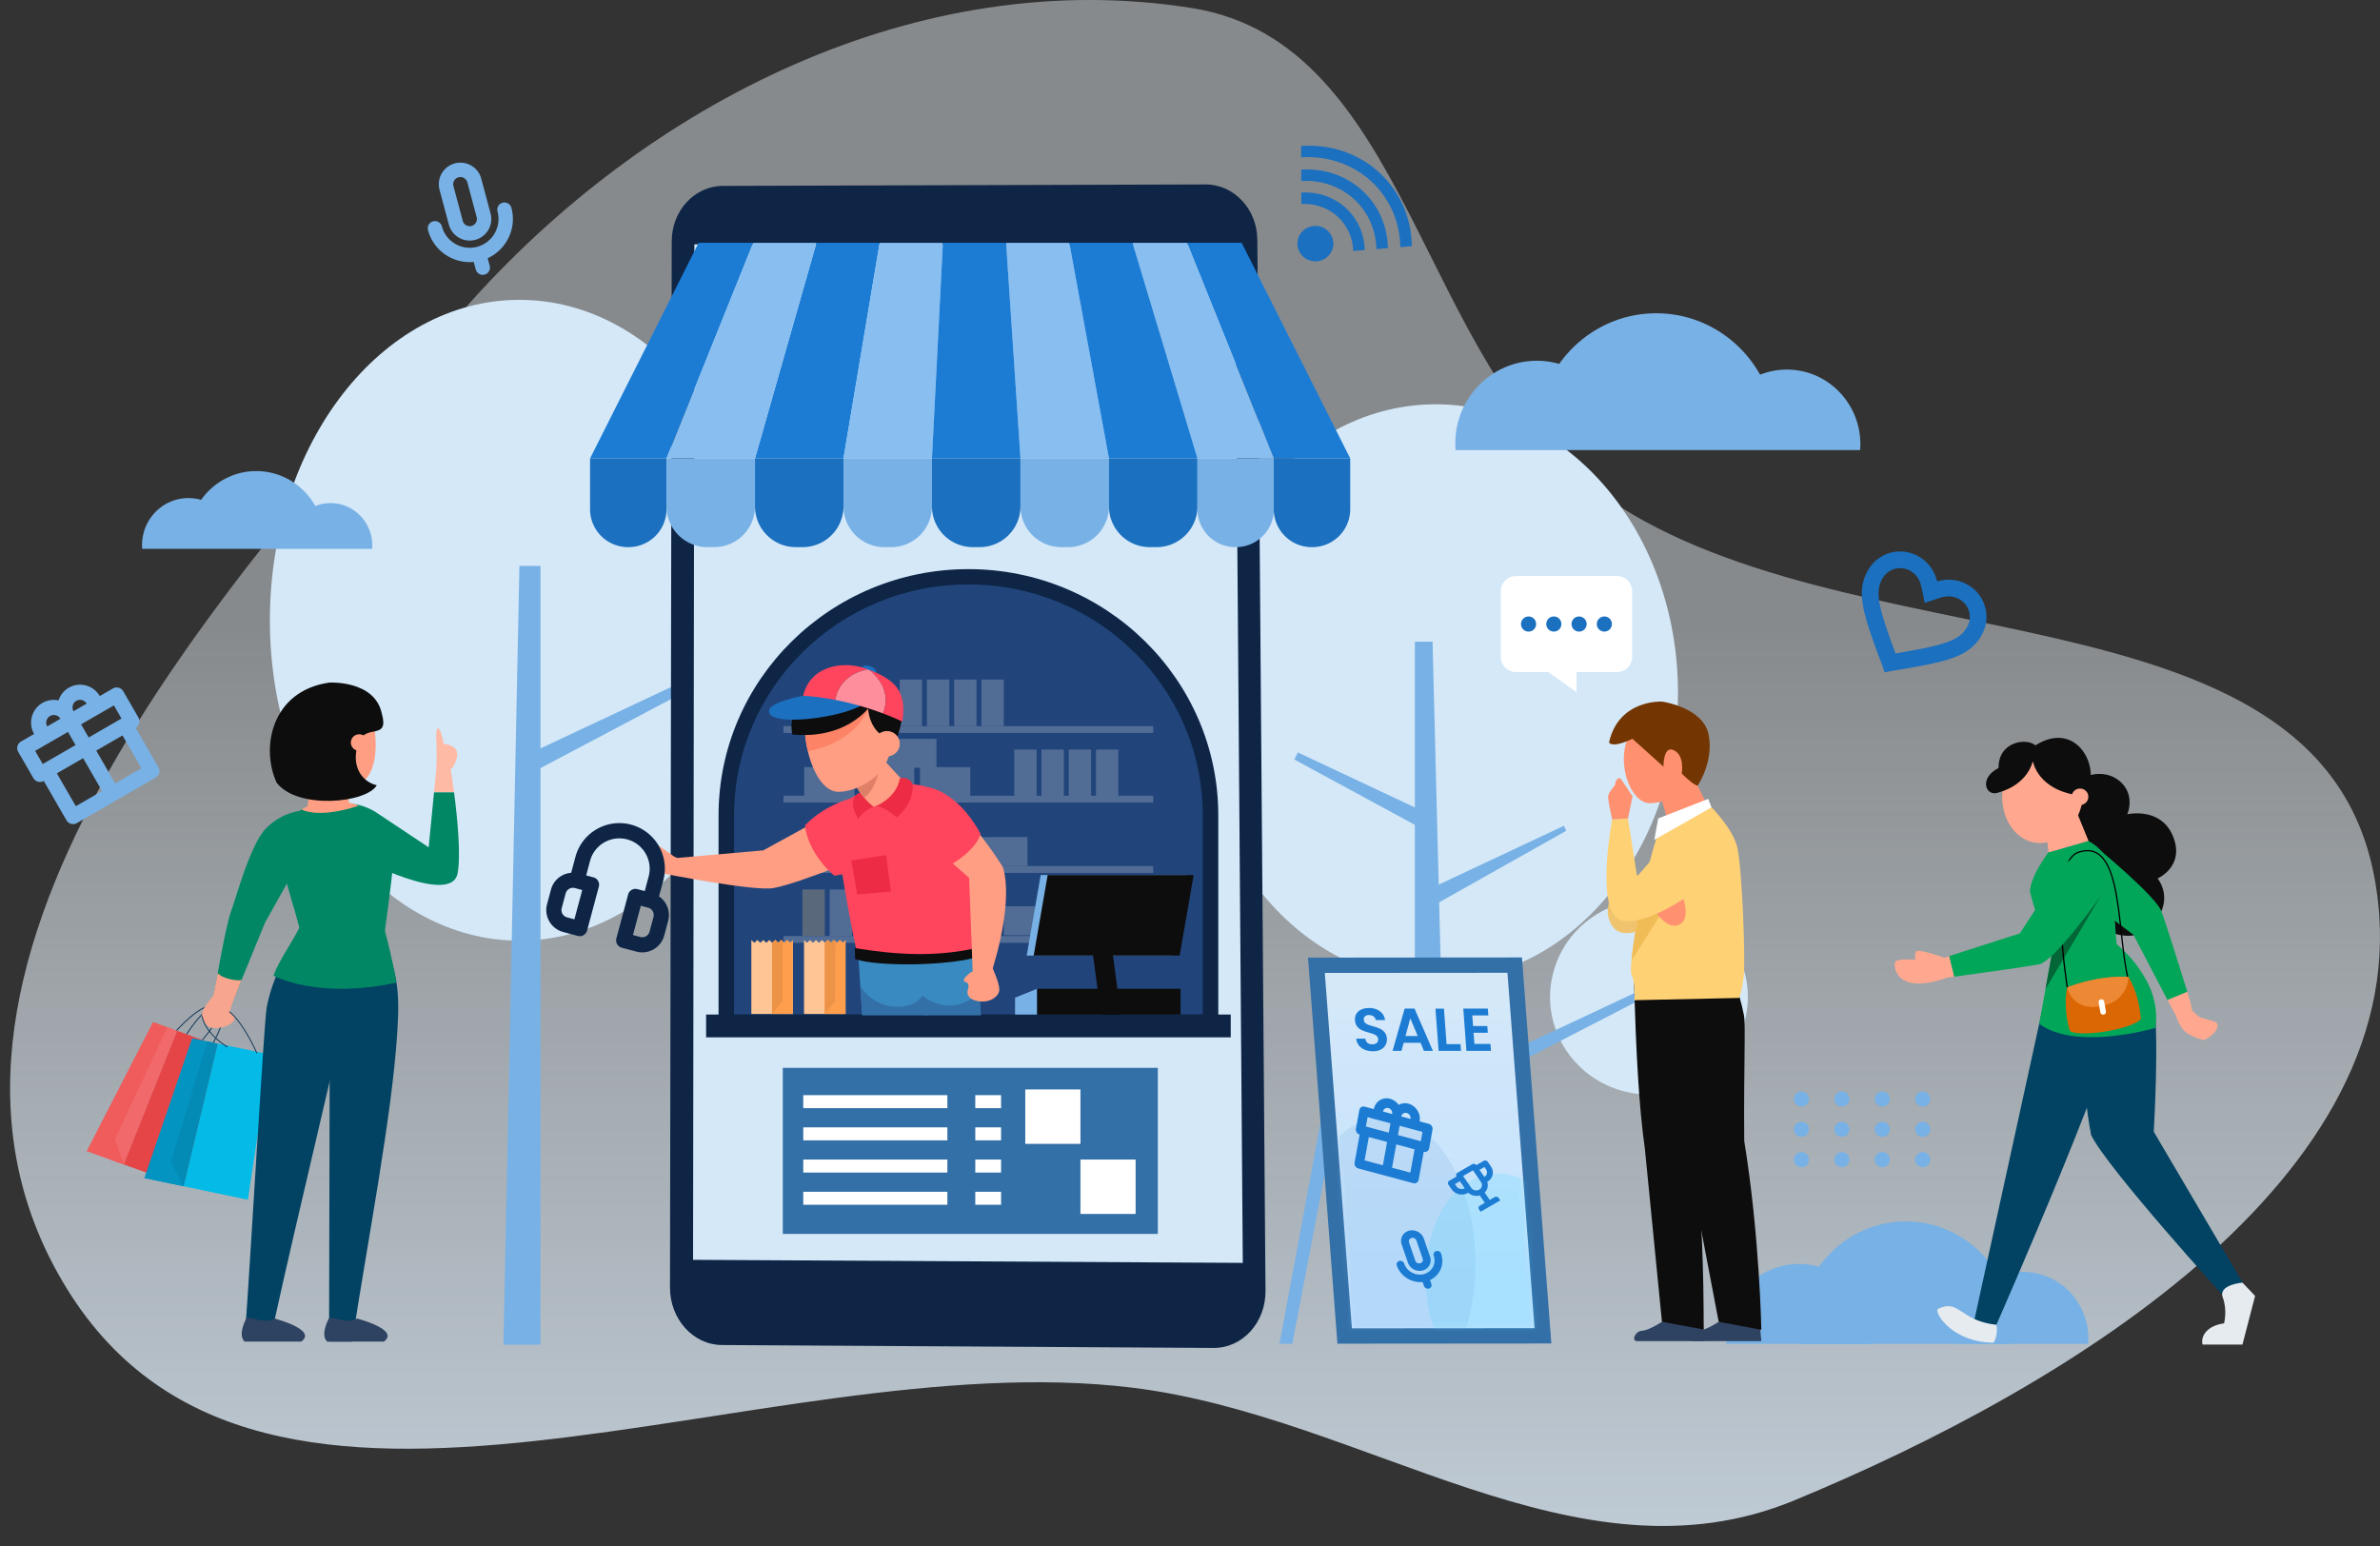 <svg width="471" height="306" fill="none" xmlns="http://www.w3.org/2000/svg"><rect width="100%" height="100%" fill="#333333" stroke="none"/><path d="M315.888 97.1c48.546 35.599 142.323 16.936 153.903 76.018 11.387 58.1-60.02 101.227-114.734 123.827-43.078 17.794-84.748-16.668-131.012-22.32-73.661-9-171.599 43.646-210.71-19.431-38.652-62.337 30.06-138.761 78.44-193.889C127.865 20.184 181.873-7.03 235.895 1.598c43.139 6.89 44.764 69.667 79.994 95.502z" fill="url(#paint0_linear)"/><path d="M53.41 122.753c0 35.021 22.11 63.411 49.383 63.411 27.274 0 49.383-28.39 49.383-63.411 0-35.02-22.109-63.41-49.383-63.41-27.273 0-49.382 28.39-49.382 63.41z" fill="#D4E8F8"/><path d="M102.793 112l-3.167 154.127h7.338V112h-4.171z" fill="#78B1E5"/><path d="M133.132 135.818c.529 1.089.181.896.733 1.973l-28.897 15.269v-4.007l28.164-13.235z" fill="#78B1E5"/><path d="M332.071 137.085c0 31.522-21.456 57.075-47.925 57.075-26.468 0-47.925-25.553-47.925-57.075 0-31.521 21.457-57.074 47.925-57.074 26.469 0 47.925 25.553 47.925 57.074z" fill="#D4E8F8"/><path d="M345.108 202.728c-3.032 10.223-13.899 16.089-24.272 13.101-10.373-2.989-16.324-13.7-13.292-23.923 3.032-10.224 13.899-16.089 24.272-13.1 10.373 2.988 16.324 13.698 13.292 23.922z" fill="#D4E8F8"/><path d="M283.5 127l3.5 138h-7V127h3.5z" fill="#78B1E5"/><path d="M325.62 197.317l-38.623 19.951-6.605 3.103v-3.606l6.605-3.104 37.916-17.816.707 1.472zM256.838 148.911c-.476.979-.193.428-.689 1.397l26.04 14.121v-3.606l-25.351-11.912zM309.497 163.429c.476.979-.021.01.476.979l-25.827 14.539v-3.606l25.351-11.912z" fill="#78B1E5"/><path fill-rule="evenodd" clip-rule="evenodd" d="M327.769 62c8.806 0 16.488 4.895 20.554 12.154a14.297 14.297 0 015.299-1.013c8.031 0 14.542 6.617 14.542 14.78 0 .39-.019.775-.049 1.158H288.054a17.032 17.032 0 01-.054-1.284c0-9.057 7.224-16.399 16.134-16.399 1.535 0 3.021.218 4.427.625C312.851 65.953 319.856 62 327.769 62z" fill="#78B1E5"/><path d="M370.409 265.953c.029-.38.048-.763.048-1.15 0-8.101-6.461-14.667-14.432-14.667-7.969 0-14.431 6.566-14.431 14.667 0 .387.02.77.048 1.15h28.767zM413.255 265.953c.026-.342.043-.688.043-1.036 0-7.301-5.823-13.219-13.006-13.219-7.184 0-13.008 5.918-13.008 13.219 0 .348.018.694.044 1.036h25.927z" fill="#78B1E5"/><path d="M398.139 265.953a22.03 22.03 0 00.169-2.734c0-11.868-9.465-21.488-21.141-21.488-11.676 0-21.142 9.62-21.142 21.488 0 .926.058 1.838.171 2.734h41.943z" fill="#78B1E5"/><path fill-rule="evenodd" clip-rule="evenodd" d="M37.388 108.624H73.651c.017-.217.027-.435.027-.658 0-4.64-3.7-8.401-8.266-8.401a8.13 8.13 0 00-3.012.575c-2.312-4.126-6.678-6.909-11.684-6.909-4.498 0-8.48 2.247-10.92 5.697a9.037 9.037 0 00-2.516-.355c-5.065 0-9.171 4.173-9.171 9.322 0 .245.012.489.03.729h9.249z" fill="#78B1E5"/><path d="M60.582 160.409s-4.144-.251-7.895 3.487c-3.174 3.164-5.91 13.673-6.996 16.568-1.086 2.896-3.376 16.499-3.376 16.499l3.714 1.325 6.407-15.678 6.377-11.384s9.097-9.003 1.77-10.817z" fill="#018764"/><path d="M42.026 206.754a.09.09 0 01-.078-.135c.026-.043 2.59-4.344 1.952-6.314a1.262 1.262 0 00-.71-.802c-2.393-1.047-6.318 5.466-6.357 5.531a.091.091 0 01-.125.032.088.088 0 01-.032-.122c.164-.275 4.048-6.716 6.589-5.604.397.174.67.48.809.91.662 2.047-1.862 6.281-1.97 6.46a.09.09 0 01-.078.044z" fill="#103558"/><path d="M39.98 205.966a.088.088 0 01-.06-.023.088.088 0 01-.007-.126c.037-.04 3.628-4.034 3.23-5.862-.073-.332-.271-.564-.605-.71-2.407-1.054-7.706 4.954-7.76 5.015a.092.092 0 01-.128.009.088.088 0 01-.01-.126c.222-.253 5.443-6.169 7.971-5.062.386.169.624.451.709.837.418 1.917-3.12 5.851-3.271 6.018a.09.09 0 01-.068.03z" fill="#103558"/><path d="M30.282 202.266L17.18 227.792l7.297 2.653 9.639-26.786-3.834-1.393z" fill="#F05B5B"/><path d="M35.013 203.985L24.44 230.431l11.98 4.356 8.315-27.267-9.723-3.535z" fill="#E54547"/><path d="M33.112 203.294l-10.385 22.141 1.75 5.01 10.566-26.448-1.931-.703z" fill="#F1696A"/><path d="M22.727 225.435l-5.584 2.343 7.298 2.653-1.714-4.996z" fill="#F05B5B"/><path d="M38.02 205.466l-9.447 27.676 7.766 1.628 5.76-28.449-4.079-.855z" fill="#0394C2"/><path d="M43.054 206.521L36.3 234.762l12.75 2.673 4.351-28.744-10.347-2.17z" fill="#03BBE6"/><path d="M41.03 206.097l-7.203 23.864 2.512 4.809 6.747-28.243-2.055-.43z" fill="#038AB5"/><path d="M33.827 229.961l-5.293 3.172 7.766 1.629-2.473-4.801z" fill="#0394C2"/><path d="M46.115 198.043l-.68 2.279s1.23.744.95 1.491c-.91 1.644-4.102 1.881-4.87 1.481-.768-.4-1.726-1.683-1.493-2.868.233-1.184 2.293-3.463 2.293-3.463s3.173-.056 3.8 1.08z" fill="#F7A58E"/><path d="M42.1 197.681l.987-5.12c.932 1.173 4.01 1.63 4.716 1.384l-1.886 4.763-3.817-1.027z" fill="#F7A58E"/><path d="M59.752 185.597c-.947.769-5.311 5.215-6.978 13.779-.5 2.574-3.308 51.618-4.205 63.536h5.399c5.589-25.419 10.55-44.902 16.8-73.241 1.073-6.424-6.435-9.936-11.016-4.074z" fill="#024263"/><path d="M64.375 187.857c-.765 1.46.89 10.312.89 16.001 0 6.879-.147 61.642-.147 61.642h4.586c3.042-19.922 7.865-44.613 8.915-61.117.596-9.356-.17-10.827-2.791-20.354-1.938-5.499-8.741-1.943-11.453 3.828z" fill="#024263"/><path d="M69.172 165.924l-9.078.276 1.54-12.937 7.263-.22.275 12.881z" fill="#FF9E82"/><path d="M90.19 148.287c-1.057-1.397-3.602-1.097-3.795-1.073v4.699c.116.801 2.226.855 3.173 0 0 0 1.528-2.259.623-3.626z" fill="#FFBAA6"/><path d="M87.874 147.7c-.295-2.047-.823-3.635-1.202-3.586-.38.05-.469 1.719-.214 3.771.19 1.426 1.454.822 1.416-.185z" fill="#FFBAA6"/><path d="M48.717 260.944c.485-.624 3.743 1.246 5.614 0 0 0 8.555 2.208 5.292 4.556H48.375c-.698-.726-.859-2.099.342-4.556zM65.058 260.944c.484-.624 3.742 1.246 5.614 0 0 0 8.555 2.208 5.292 4.556H64.716c-.698-.726-.86-2.099.342-4.556z" fill="#2E4261"/><path d="M74.144 144.302c.755 6.018-.527 11.021-4.972 11.476-4.444.456-10.636-5.205-11.124-9.826-.487-4.621 2.72-8.737 7.165-9.191 4.445-.456 8.352 2.931 8.931 7.541z" fill="#FF9E82"/><path d="M65.163 135.088s8.9-.519 10.367 6.009c1.623 5.694-3.263 1.904-4.635 5.99-1.571 4.679.893 7.715 3.674 8.313-2.023 3.539-15.675 4.884-19.821-.498-3.202-6.966-1-18.184 10.416-19.814z" fill="#0D0D0D"/><path d="M72.721 146.649a1.637 1.637 0 01-1.316 1.915c-.9.169-1.77-.411-1.941-1.299a1.635 1.635 0 011.316-1.913c.9-.171 1.77.411 1.941 1.297z" fill="#FF9E82"/><path d="M88.973 151.017l-2.536.198-.545 5.596h3.968a119.327 119.327 0 00-.887-5.794z" fill="#FFBAA6"/><path d="M85.893 156.811c-.386 3.954-.833 8.56-1.058 10.88l-10.65-7.084s-6.64-4.076-8.62 1.114c-1.808 4.739 5.139 7.91 5.139 7.91s18.84 9.966 19.882 3.063c.608-3.418-.011-10.419-.726-15.883h-3.967z" fill="#018764"/><path d="M77.723 171.48c-.039 1.689-1.736 14.124-1.736 14.124s-9.22.112-16.237-.007c-3.207-13.222-7.924-20.995-.05-25.392 11.137-4.124 19.09 1.379 18.023 11.275z" fill="#018764"/><path d="M70.959 159.471c-8.159 2.651-11.258.735-11.258.735 1.757-1.345 8.31-2.308 11.258-.735z" fill="#FF9E82"/><path d="M59.701 182.609c-1.762 3.922-4.247 6.896-5.58 10.468 0 0 8.553 4.804 24.338 1.385 0 0-1.154-6.586-2.75-11.853-1.594-5.266-13.273-6.807-16.008 0z" fill="#018764"/><path d="M50.803 208.454a.09.09 0 01-.084-.056c-.025-.058-2.584-5.891-5.337-8.059a.089.089 0 01-.014-.126.091.091 0 01.128-.014c2.788 2.196 5.364 8.07 5.39 8.129a.09.09 0 01-.048.118.092.092 0 01-.035.008zM44.951 207.253a.094.094 0 01-.045-.012c-.043-.025-4.252-2.48-4.974-6.046a.088.088 0 01.071-.104.09.09 0 01.107.069c.706 3.489 4.845 5.902 4.887 5.926.044.024.058.08.033.122a.09.09 0 01-.079.045z" fill="#103558"/><path d="M321.425 148.873c-.527 4.896 1.977 10.117 5.127 10.079 4.321-.052 9.907-3.556 10.434-8.453.527-4.897-2.529-9.23-6.827-9.679-4.297-.449-8.207 3.156-8.734 8.053z" fill="#FF9070"/><path d="M348.201 261.594s-4.537-.501-8.076 0c-2.934 1.909-4.2 1.798-4.2 1.798-1.253.323-1.813 2.021-.725 2.021h13.368l-.367-3.819z" fill="#2E4261"/><path d="M336.975 261.594s-4.538-.501-8.076 0c-2.934 1.909-4.199 1.798-4.199 1.798-1.255.323-1.814 2.021-.726 2.021h13.367l-.366-3.819z" fill="#2E4261"/><path d="M330.712 164.748l8.401-2.796-6.086-12.492-5.907 2.796 3.592 12.492z" fill="#FF9070"/><path d="M322.373 173.51s-6.519 4.706-3.337 9.701c2.37 3.721 9.959-.308 9.959-4.639 0-3.903-3.049-6.204-6.622-5.062z" fill="#F0C46E"/><path d="M342.506 192.887s1.566 2.677 2.615 8.011c.372 1.895-.063 10.467.06 24.904 3.048 18.67 3.386 37.367 3.386 37.367l-8.442-1.575-12.923-67.93 15.304-.777z" fill="#0D0D0D"/><path d="M323.395 194.617c.336 12.817.926 24.323 2.124 32.714l3.38 34.263 8.263 1.512c-.009-10.631-.313-23.911-1.797-36.228l3.748-32.161-15.718-.1z" fill="#0D0D0D"/><path d="M345.004 193.959c-.557 3.313-.859 3.537-.859 3.537l-20.75.451s.416-3.02-.538-5.061c-.141-.304-.125-1.32.019-2.816.202-2.146.664-5.275 1.285-8.701 1.333-7.364 3.4-16.097 5.218-19.377l9.336-2.209s4.163 4.162 5.08 7.846c.918 3.684 1.765 23.019 1.209 26.33z" fill="#FFD175"/><path d="M329.961 178.947l-7.085 11.123c.202-2.146.665-5.275 1.285-8.701l5.8-2.422z" fill="#F0BC56"/><path d="M332.514 176.175s2.511 5.331-.097 6.76c-2.607 1.427-5.215-3.142-5.215-3.142l5.312-3.618z" fill="#FF9070"/><path d="M322.172 161.968l1.807 11.504 5.625-6.525s5.055-5.053 9.114-.492c4.058 4.561-2.279 9.123-2.279 9.123s-9.255 7.425-15.166 6.653c-5.909-.772-2.221-20.044-2.221-20.044l3.12-.219z" fill="#FFD175"/><path d="M322.172 161.968l.911-4.382-2.324-3.477s-.866-.629-1.185 1.302c-.636.898-1.412 1.564-1.321 2.579.091 1.015.799 4.197.799 4.197l3.12-.219z" fill="#FF9070"/><path d="M338.714 159.783l-.661-1.684-9.889 3.869-.778 4.233 11.328-6.418z" fill="#fff"/><path d="M335.935 155.512s3.226-4.576 2.216-10.048c-1.009-5.472-9.236-6.616-9.236-6.616s-8.579-.497-10.497 8.108c.908 1.145 4.643-.745 4.643-.745l6.139 5.521s-.073-4.328 2.092-3.234c2.166 1.095 1.519 4.577 1.519 4.577s2.018 2.089 3.124 2.437z" fill="#733602"/><path d="M240.16 266.764l-97.304-.578c-5.68-.036-10.275-5.133-10.265-11.379l.342-207.086c.009-6.022 4.532-10.915 10.101-10.932l95.538-.286c5.614-.018 10.205 4.867 10.253 10.917l1.618 208.043c.048 6.276-4.556 11.338-10.283 11.301z" fill="#0E2546"/><path d="M241.417 265.258c-.378.05-.765.074-1.151.071l-97.276-.679c-4.881-.036-8.87-4.505-8.862-9.956l.314-206.858c.008-5.258 3.935-9.549 8.722-9.57l95.53-.382c.14-.001.281.002.42.008 2.246.103 4.345 1.111 5.914 2.837 1.603 1.764 2.496 4.102 2.515 6.586l1.596 208.254c.038 4.935-3.27 9.101-7.722 9.689z" fill="#0E2546"/><path d="M244.412 48.361l1.536 201.569-108.792-.604.261-200.964h106.995z" fill="#D4E8F8"/><path d="M161.577 48.05l-12.165 42.67h17.514l7.161-42.67h-12.51zM138.262 48.05l-21.49 42.67H131.9l17.168-42.67h-10.806zM234.912 48.05l17.168 42.67h15.128l-21.49-42.67h-10.806z" fill="#1C7CD4"/><path d="M174.087 48.05l-7.161 42.67h17.512l2.158-42.67h-12.509zM149.068 48.05l-17.167 42.67h17.512l12.165-42.67h-12.51zM199.105 48.05l2.846 42.67h17.512l-7.849-42.67h-12.509zM234.912 48.05h-10.789l12.854 42.67h15.103l-17.168-42.67z" fill="#88BEF0"/><path d="M211.614 48.05l7.849 42.67h17.514l-12.854-42.67h-12.509zM186.596 48.05l-2.158 42.67h17.513l-2.846-42.67h-12.509z" fill="#1C7CD4"/><path d="M124.391 108.28h-.109a7.51 7.51 0 01-7.51-7.51V90.72H131.9v10.05a7.51 7.51 0 01-7.509 7.51z" fill="#1B70BF"/><path d="M141.334 108.28h-1.354a8.08 8.08 0 01-8.079-8.08v-9.48h17.512v9.48a8.08 8.08 0 01-8.079 8.08z" fill="#78B1E5"/><path d="M158.846 108.28h-1.354a8.08 8.08 0 01-8.08-8.08v-9.48h17.514v9.48a8.08 8.08 0 01-8.08 8.08z" fill="#1B70BF"/><path d="M176.358 108.28h-1.352a8.08 8.08 0 01-8.08-8.08v-9.48h17.512v9.48a8.08 8.08 0 01-8.08 8.08z" fill="#78B1E5"/><path d="M193.871 108.28h-1.353a8.08 8.08 0 01-8.08-8.08v-9.48h17.513v9.48a8.08 8.08 0 01-8.08 8.08z" fill="#1B70BF"/><path d="M211.384 108.28h-1.354a8.08 8.08 0 01-8.079-8.08v-9.48h17.512v9.48a8.08 8.08 0 01-8.079 8.08z" fill="#78B1E5"/><path d="M228.895 108.28h-1.352a8.08 8.08 0 01-8.08-8.08v-9.48h17.512v9.48a8.08 8.08 0 01-8.08 8.08z" fill="#1B70BF"/><path d="M244.595 108.28h-.109a7.51 7.51 0 01-7.511-7.51V90.72h15.129v10.05a7.51 7.51 0 01-7.509 7.51z" fill="#78B1E5"/><path d="M259.698 108.28h-.109a7.51 7.51 0 01-7.51-7.51V90.72h15.129v10.05a7.51 7.51 0 01-7.51 7.51z" fill="#1B70BF"/><path d="M142.202 203.815V161.37c0-26.873 22.182-48.736 49.448-48.736 27.266 0 49.449 21.863 49.449 48.736v42.445h-98.897z" fill="#0E2546"/><path d="M238.021 200.782H145.28V161.37c0-25.24 20.76-45.703 46.37-45.703 25.61 0 46.371 20.463 46.371 45.703v39.412z" fill="#21457B"/><path d="M243.562 205.295H139.739v-4.513h103.823v4.513z" fill="#0E2546"/><path d="M173.012 151.96h-9.95v-5.736h9.95v5.736zM193.391 171.4h-9.951v-5.737h9.951v5.737zM218.55 185.097h-9.95v-5.736h9.95v5.736z" fill="#006F94"/><path d="M228.219 145.05h-73.173v-1.347h73.173v1.347zM228.237 158.833h-73.174v-1.348h73.174v1.348z" fill="#516C95"/><path d="M169.1 157.551h-9.951v-5.736h9.951v5.736zM180.929 157.551h-9.95v-5.736h9.95v5.736zM192.024 157.551h-9.951v-5.736h9.951v5.736z" fill="#516C95"/><path d="M185.326 151.96h-9.95v-5.736h9.95v5.736zM205.142 157.551h-4.424v-9.21h4.424v9.21zM210.534 157.551h-4.425v-9.21h4.425v9.21zM215.926 157.551h-4.425v-9.21h4.425v9.21zM221.318 157.551h-4.425v-9.21h4.425v9.21zM182.472 143.703h-4.424v-9.21h4.424v9.21zM187.865 143.703h-4.425v-9.21h4.425v9.21zM193.257 143.703h-4.425v-9.21h4.425v9.21zM198.649 143.703h-4.425v-9.21h4.425v9.21z" fill="#516C95"/><path d="M163.225 185.247H158.8v-9.21h4.425v9.21z" fill="#5A687C"/><path d="M228.219 172.746h-73.173v-1.347h73.173v1.347zM228.219 186.595h-73.173v-1.348h73.173v1.348z" fill="#516C95"/><path d="M203.342 171.4h-9.951v-5.737h9.951v5.737zM208.599 185.097h-9.95v-5.736h9.95v5.736zM168.617 185.247h-4.425v-9.21h4.425v9.21z" fill="#516C95"/><path d="M174.009 185.247h-4.425v-9.21h4.425v9.21zM179.401 185.247h-4.425v-9.21h4.425v9.21z" fill="#006F94"/><path d="M166.287 159.938l-15.226 8.35-19.704 1.738-.619 2.746s18.497 3.686 22.317 2.976c5.001-.827 21.206-7.595 21.206-7.595 2.348-6.267-4.988-9.975-7.974-8.215z" fill="#FF9E82"/><path d="M168.983 157.858s-5.473 1.136-9.672 5.481c.657 5.859 5.803 9.962 5.803 9.962s9.228-.924 11.051-7.534c1.824-6.61-7.182-7.909-7.182-7.909z" fill="#FF445D"/><path d="M184.589 186.812l-.707 10.072-.072 1.022-.212 2.997H170.64l-.381-5.711-.16-2.403-.004-.004-.375-5.626 11.148-.258 3.721-.089z" fill="#398AC1"/><path d="M194.115 200.903h-11.084l-.732-4.774-1.413-9.229-.37-2.414 12.352-1.924.828 12.183.419 6.158z" fill="#398AC1"/><path d="M193.84 188.49c-.968-16.438-5.324-29.551-8.119-31.64-5.205-3.89-20.284-.752-20.301 5.593-.011 4.436 2.843 20.195 4.122 25.884 6.699 1.934 14.726 2.088 24.298.163z" fill="#FF445D"/><path d="M193.858 189.246c-5.067 1.814-19.601 2.209-24.637.573l-.053-2.188c8.658 1.402 16.345 1.803 24.648-.14l.042 1.755z" fill="#0D0D0D"/><path d="M168.494 170.325l1.144 6.7 6.677-.591-.968-7.212-6.853 1.103z" fill="#ED2B45"/><path d="M198.484 171.624c-3.003-4.732-5.703-8.034-7.934-10.331-1.711 2.286-3.414 4.578-5.198 6.808l6.432 5.625.739 19.294 3.364.402s4.905-13.856 2.597-21.798z" fill="#FF9E82"/><path d="M183.651 155.809s5.689.563 10.412 9.219c-1.149 3.673-6.471 6.431-6.471 6.431s-9.596-6.396-7.076-12.713c1.217-3.075 3.135-2.937 3.135-2.937z" fill="#FF445D"/><path d="M180.074 155.965c-1.124 2.153-7.858 4.571-8.47 3.315l-1.034-1.765-2.266-3.859 4.635-3.449 1.053-.786 6.082 6.544z" fill="#FF9E82"/><path d="M178.054 154.059s-.22 3.411-4.729 5.495c1.902.063 4.11 2.229 4.11 2.229s3.497-2.589 3.169-6.688c-1.063-1.629-2.55-1.036-2.55-1.036zM170.19 156.872s-2.927.771-.315 5.259c.588-1.472 3.005-2.522 3.005-2.522s-.744-.317-2.69-2.737z" fill="#ED2B45"/><path d="M171.024 157.868c-.875-.953-1.792-2.501-2.72-4.212l5.885-3.176c.037 1.915-.977 5.844-3.165 7.388z" fill="#DE7F67"/><path d="M174.783 152.032c-1.445 2.101-5.207 4.602-8.779 4.673-2.811.056-5.064-3.54-6.125-8.023a25.046 25.046 0 01-.556-3.381c-.117-1.263-.122-2.427-.012-3.484.47-4.56 3.034-7.18 7.474-7.642 5.47-.569 9.436 1.604 10.154 8.308.349 3.262-.94 7.784-2.156 9.549z" fill="#FF9E82"/><path d="M172.405 138.531s-1.268 7.917-12.526 10.151a25.034 25.034 0 01-.556-3.382c-.117-1.263-.122-2.426-.012-3.484 5-2.889 11.245-5.121 13.094-3.285z" fill="#FC8365"/><path d="M160.562 144.327a.159.159 0 01.076-.212.164.164 0 01.216.075.16.16 0 01-.077.213.163.163 0 01-.215-.076z" fill="#F7A28A"/><path d="M172.883 138.807s-4.244 7.608-16.077 6.571c-.89-3.959 1.833-8.192 4.502-9.831 4.077-2.502 9.666-2.069 11.498-1.07 2.1 1.145 2.728 2.566.077 4.33z" fill="#0D0D0D"/><path d="M175.117 136.148c-.301-.071-2.141.472-3.343 3.689.095 4.005 3.043 7.314 5.825 5.892 1.829-4.963.792-8.805-2.482-9.581z" fill="#0D0D0D"/><path d="M178.073 147.131c.033 1.388-1.082 2.541-2.492 2.574-1.409.033-2.578-1.067-2.611-2.455-.033-1.39 1.082-2.542 2.491-2.575 1.41-.032 2.579 1.067 2.612 2.456z" fill="#FF9E82"/><path d="M158.941 137.708s-8.284 1.436-6.52 3.664c1.764 2.227 13.751.61 17.879-1.694 0 0-5.477-2.407-11.359-1.97zM173.345 132.98c-.128.328-.823.371-1.55.094-.728-.276-1.214-.766-1.086-1.095.129-.328.823-.371 1.551-.094.727.276 1.213.766 1.085 1.095z" fill="#1B70BF"/><path d="M171.867 132.507a28.3 28.3 0 00-.475-.176c-4.556-1.641-11.052-.574-12.451 5.377 0 0 2.491.062 6.366.812.902-5.46 6.56-6.013 6.56-6.013z" fill="#FF445D"/><path d="M171.867 132.507c.063.042 5.059 3.51 2.854 8.678a56.594 56.594 0 013.86 1.614c.741-5.361-.649-8.005-6.714-10.292z" fill="#FF445D"/><path d="M171.867 132.507s-5.659.552-6.56 6.013a58.515 58.515 0 019.414 2.665c2.205-5.169-2.792-8.636-2.854-8.678z" fill="#FF8E9D"/><path d="M194.097 200.903H170.64l-.381-5.711c.55.861 2.579 3.564 6.355 3.986 3.488.394 5.112-1.096 5.667-1.787.162-.204.234-.337.234-.337s.483.41 1.295.852c.022.016.047.028.072.04 1.108.595 2.791 1.232 4.696 1.034 3.382-.345 5.224-2.684 5.224-2.684l.295 4.607z" fill="#3370A8"/><path d="M133.407 169.516s-4.694-3.391-6.089-4.075c-.718 1.039-.246 1.825.96 2.164 1.205.341.619 4.44 3.604 4.683 2.986.242 3.3-2.246 1.525-2.772z" fill="#FF9E82"/><path d="M232.074 189.111l2.767-15.934h-28.89l-2.768 15.934h28.891z" fill="#78B1E5"/><path d="M233.453 189.111l2.768-15.934h-28.889l-2.768 15.934h28.889z" fill="#0D0D0D"/><path d="M221.809 200.782h-3.944l-1.648-12.421h3.943l1.649 12.421z" fill="#0D0D0D"/><path d="M205.254 200.782h-4.375v-3.341l4.375-1.761v5.102z" fill="#78B1E5"/><path d="M233.633 200.782h-28.38v-5.102h28.38v5.102z" fill="#0D0D0D"/><path d="M167.331 186.087v14.583h-8.213v-14.634l.004-.003.588.553.591-.553.592.553.588-.553.591.553.592-.553.561.526.027.027.591-.553.592.553.588-.553.317.297.274.256.592-.553.592.553.533-.499z" fill="#FFC594"/><path d="M167.331 186.087v14.583h-4.106v-14.111l.026.027.592-.553.592.553.587-.553.318.297.274.256.592-.553.591.553.534-.499z" fill="#FF9E4D"/><path d="M165.34 186.33l-.064 11.799-2.051 2.541v-14.111l.026.027.592-.553.592.553.587-.553.318.297z" fill="#ED9348"/><path d="M156.904 186.087v14.583h-8.212v-14.634l.002-.003.588.553.592-.553.591.553.588-.553.592.553.591-.553.562.526.026.027.592-.553.591.553.588-.553.318.297.274.256.591-.553.592.553.534-.499z" fill="#FFC594"/><path d="M156.904 186.087v14.583h-4.106v-14.111l.026.027.592-.553.591.553.588-.553.318.297.274.256.591-.553.592.553.534-.499z" fill="#FF9E4D"/><path d="M154.913 186.33l-.064 11.799-2.051 2.541v-14.111l.026.027.592-.553.591.553.588-.553.318.297z" fill="#ED9348"/><path d="M194.838 194.612c.164-.005.311.424.329.96.018.535-.101.973-.265.978-.163.005-.31-.424-.328-.959-.018-.536.101-.973.264-.979z" fill="#027273"/><path d="M192.286 192.324s-2.707 1.802-.958 2.105c.666.442.172 1.571.172 1.571s-.512 1.634 1.935 2.118c2.447.483 4.315-.928 4.331-2.284.017-1.356-1.458-4.513-1.458-4.513l-4.022 1.003z" fill="#FF9E82"/><path d="M229.133 244.199h-74.218v-32.866h74.218v32.866z" fill="#3370A8"/><path d="M193.009 216.738v2.571h5.102v-2.571h-5.102zM187.485 216.738h-28.517v2.571h28.517v-2.571zM187.485 223.111h-28.517v2.571h28.517v-2.571zM193.009 223.111v2.571h5.102v-2.571h-5.102zM187.485 229.485h-28.517v2.571h28.517v-2.571zM193.009 229.485v2.571h5.102v-2.571h-5.102zM187.485 235.858h-28.517v2.572h28.517v-2.572zM193.009 235.858v2.572h5.102v-2.572h-5.102zM213.819 226.374h-10.92v-10.763h10.92v10.763zM224.738 240.247h-10.919v-10.762h10.919v10.762z" fill="#fff"/><path d="M265.087 201.931l-11.88 64.019h2.543l10.438-54.651-1.101-9.368z" fill="#78B1E5"/><path d="M264.674 265.919l42.339-.034-5.823-76.401-42.339.035 5.823 76.4z" fill="#3370A8"/><path d="M303.685 262.854l-5.361-70.333-36.146.029 5.36 70.333 36.147-.029z" fill="url(#paint1_linear)"/><mask id="a" maskUnits="userSpaceOnUse" x="262" y="192" width="42" height="71"><path d="M303.685 262.854l-5.361-70.333-36.146.029 5.36 70.333 36.147-.029z" fill="#D4E8F8"/></mask><g mask="url(#a)" fill-rule="evenodd" clip-rule="evenodd"><path opacity=".2" d="M263.18 226.821L266 264.5h23.592c1.531-4.266 2.408-9.218 2.408-14.5 0-16.016-8.059-29-18-29-4.061 0-7.808 2.167-10.82 5.821z" fill="#78B1E5"/><path opacity=".2" d="M302.726 234.112L305 264.5h-20.732a33.442 33.442 0 01-1.73-6.662c-1.954-12.709 3.489-24.092 12.157-25.425 2.753-.423 5.501.219 8.031 1.699z" fill="#44DBFF"/></g><path d="M430.053 165.554c-2.38-5.949-9.066-4.406-9.066-4.406s1.559-3.515-1.112-6.194c-2.673-2.679-6.212-1.552-6.212-1.552s-1.488-3.11-4.176-2.949c-2.688.16-2.714 3.966-2.714 3.966s-.059-.016-.165-.038c.052.65.129 1.297.24 1.937.89 5.137 5.126 9.015 6.251 14.097.741 3.347-.543 6.802.351 10.104a8.024 8.024 0 001.083 2.353c1.271.872 7.378 4.671 11.436.155 4.548-5.063 1.01-9.175 1.01-9.175s5.453-2.349 3.074-8.298z" fill="#0D0D0D"/><path d="M396.399 155.732c-.886 5.354 1.921 10.292 6.27 11.028 4.347.736 8.59-3.008 9.476-8.362.885-5.355-1.921-10.293-6.269-11.029-4.349-.736-8.591 3.009-9.477 8.363z" fill="#FFA88F"/><path d="M402.292 150.686c.054-.19.742 6.073 10.192 6.857 3.821-5.13-1.361-15.331-9.669-10.036-1.776-1.542-7.356-.766-7.306 4.489-4.041 2.014-2.528 5.962.18 4.78 0 0 5.204-1.195 6.603-6.09z" fill="#0D0D0D"/><path d="M410.078 158.224a1.655 1.655 0 002.1.995 1.619 1.619 0 001.008-2.071 1.653 1.653 0 00-2.1-.994 1.618 1.618 0 00-1.008 2.07zM430.868 201.432l-1.933-3.541 3.93-1.632c.835 2.682.887 3.407.887 3.407.988 3.19-1.816 3.636-2.884 1.766z" fill="#FFA88F"/><path d="M422.212 185.009l-12.903-9.778c-5.016-5.429 2.511-10.094 6.204-7.046 0 0 11.047 9.137 12.204 12.112.774 1.99 3.458 10.532 5.148 15.962l-3.93 1.633-6.723-12.883z" fill="#02A659"/><path d="M417.162 186.805s7.557 4.469 8.917 10.725c1.36 6.257.146 26.44.146 26.44l17.696 30.06-3.657 2.745s-23.253-25.581-26.427-32.135c-1.624-7.745-3.779-36.048-3.779-36.048l7.104-1.787z" fill="#024263"/><path d="M405.921 191.822l-15.192 69.374c.274 1.061 3.698 1.865 4.353.989 0 0 25.732-58.374 25.717-67.462-.016-9.088-12.705-9.407-14.878-2.901z" fill="#024263"/><path d="M395.082 262.185c-7.406-.82-7.274-5.28-11.667-3.098-.396 1.268 3.4 6.629 11.116 6.629 1.006-1.607.551-3.531.551-3.531z" fill="#E6EBEF"/><path d="M401.72 176.362a55.7 55.7 0 001.676 5.667c.883 2.518 1.794 4.681 2.608 7.194.307.95.6 1.949.871 3.038l.009.038s6.124.891 12.393-2.514a64.831 64.831 0 01-.373-2.898c-1.145-10.706.645-16.997-5.579-20.446-3.458.88-4.462 1.376-7.917 2.225-1.384 1.849-3.477 5.1-3.688 7.696z" fill="#02A659"/><path d="M405.408 168.666c.029-.206-1.118-8.424-1.118-8.424l5.68-2.009 3.356 8.208c-2.652.698-5.286 1.457-7.918 2.225z" fill="#FFA88F"/><path d="M403.559 202.627c7.413 5.425 22.953.813 22.953.813 1.6-9.36-7.606-16.553-7.606-16.553h-.002l-9.907 1.793-2.992.543-.022.003-1.181 6.534-1.243 6.867z" fill="#02A659"/><path d="M405.982 189.227l-1.181 6.533c2.738-4.618 9.094-15.347 11.913-20.102-5.055-1.661-9.898 2.307-13.318 6.372.883 2.517 1.794 4.68 2.608 7.193l-.022.004z" fill="#026636"/><path d="M409.025 195.664l.251-.04c-.04-.248-3.989-24.806 2.081-26.839 1.453-.486 2.658-.409 3.684.237 3.165 1.992 3.922 8.969 4.655 15.716.353 3.245.685 6.311 1.276 8.733l.249-.059c-.588-2.406-.92-5.464-1.272-8.701-.738-6.806-1.503-13.843-4.771-15.901-1.081-.68-2.394-.768-3.903-.263-2.648.887-3.829 5.731-3.509 14.397.236 6.416 1.249 12.658 1.259 12.72z" fill="#000"/><path d="M409.664 204.065c2.285 1.313 12.612-.472 14.007-2.419-.253-3.236-1.09-5.994-2.447-8.328-4.196-.12-8.234.613-12.132 2.097-.537 2.432-.293 6.186.572 8.65z" fill="#DB6704"/><path d="M421.224 193.318s.049 4.908-5.579 5.846c-5.629.938-6.553-3.75-6.553-3.75s5.521-2.388 12.132-2.096z" fill="#ED8934"/><path d="M416.305 200.792a.55.55 0 00.453-.635l-.348-1.959a.558.558 0 00-1.098.189l.349 1.959a.556.556 0 00.644.446z" fill="#fff"/><path d="M381.886 190.525l3.855-1.316 1.009 4.085c-2.82.384-3.554.318-3.554.318-3.353.453-3.353-2.346-1.31-3.087z" fill="#FFA88F"/><path d="M399.718 184.721l8.809-13.488c5.071-5.379 10.416 1.623 7.642 5.504 0 0-9.446 13.442-12.609 14.093-2.118.435-11.101 1.685-16.81 2.464l-1.009-4.084 13.977-4.489z" fill="#02A659"/><path d="M446.282 256.464l-2.501 9.638h-7.903c-.414-1.667.897-3.75 4.263-4.203 0 0 .688-2.586-.259-5.13-.948-2.544 3.899-2.927 3.899-2.927l2.501 2.622z" fill="#E6EBEF"/><path d="M384.691 189.516s-5.247-1.919-5.549-1.162c-.302.757-.085 1.593-.085 1.593s-3.798-.352-4.053.511c-.255.863.13 6.683 10.621 2.936-1.555-2.361-.934-3.878-.934-3.878zM430.654 201.04c-.011.077.678 2.284 1.993 3.295 1.316 1.009 3.339 1.437 3.339 1.437 1.295-.002 4.34-3.043 2.058-3.673-1.875-.517-2.78-.808-2.78-.808l-1.411-1.246s-2.799-1.928-3.199.995z" fill="#FFA88F"/><path d="M301.676 127.257c0 .623-.513 1.129-1.147 1.129a1.139 1.139 0 01-1.146-1.129c0-.624.514-1.13 1.146-1.13.634 0 1.147.506 1.147 1.13zM307.663 127.257c0 .623-.513 1.129-1.147 1.129a1.139 1.139 0 01-1.146-1.129c0-.624.514-1.13 1.146-1.13.634 0 1.147.506 1.147 1.13zM313.651 127.257c0 .623-.514 1.129-1.147 1.129a1.138 1.138 0 01-1.146-1.129c0-.624.513-1.13 1.146-1.13.633 0 1.147.506 1.147 1.13zM319.638 127.257c0 .623-.514 1.129-1.147 1.129a1.138 1.138 0 01-1.146-1.129c0-.624.513-1.13 1.146-1.13.633 0 1.147.506 1.147 1.13z" fill="#027273"/><path fill-rule="evenodd" clip-rule="evenodd" d="M306.4 133H300a3 3 0 01-3-3v-13a3 3 0 013-3h20a3 3 0 013 3v13a3 3 0 01-3 3h-8v4l-5.6-4z" fill="#fff"/><path d="M260.38 51.723c-1.966.037-3.59-1.504-3.627-3.441-.038-1.938 1.526-3.538 3.492-3.575 1.965-.037 3.589 1.504 3.626 3.441.038 1.938-1.525 3.539-3.491 3.575zM277.128 48.906l2.282-.189c-.206-11.834-9.94-20.641-21.916-19.834l.008 2.257c10.717-.703 19.425 7.176 19.626 17.766z" fill="#1B70BF"/><path d="M272.391 49.297l2.281-.189c-.196-9.25-7.799-16.13-17.162-15.54l.008 2.258c8.104-.49 14.681 5.465 14.873 13.47z" fill="#1B70BF"/><path d="M267.804 49.675l2.281-.188c-.186-6.75-5.725-11.766-12.559-11.38l.007 2.255c5.577-.281 10.09 3.808 10.271 9.313z" fill="#1B70BF"/><circle cx="302.5" cy="123.5" r="1.5" fill="#1B70BF"/><circle cx="307.5" cy="123.5" r="1.5" fill="#1B70BF"/><circle cx="312.5" cy="123.5" r="1.5" fill="#1B70BF"/><circle cx="317.5" cy="123.5" r="1.5" fill="#1B70BF"/><g clip-path="url(#clip0)"><path d="M130.42 177.393l.848-3.164a9 9 0 00-6.364-11.022c-4.801-1.287-9.736 1.563-11.023 6.364l-.848 3.163c-1.845.148-3.484 1.414-3.991 3.305l-.776 2.897a4.5 4.5 0 003.182 5.512l2.898.776a1.5 1.5 0 001.837-1.06l2.329-8.694a1.499 1.499 0 00-1.061-1.837l-1.449-.388.777-2.898a6 6 0 0111.591 3.106l-.776 2.898-1.449-.389a1.5 1.5 0 00-1.837 1.061l-2.33 8.693a1.5 1.5 0 001.061 1.838l2.898.776a4.5 4.5 0 005.511-3.182l.776-2.898c.507-1.89-.279-3.807-1.804-4.857zm-16.747 4.545l-1.449-.388a1.498 1.498 0 01-1.06-1.837l.776-2.898a1.5 1.5 0 011.837-1.061l1.449.389-1.553 5.795zm14.877 2.434a1.499 1.499 0 01-1.837 1.06l-1.449-.388 1.553-5.796 1.449.389a1.5 1.5 0 011.061 1.837l-.777 2.898z" fill="#0E2546"/></g><g clip-path="url(#clip1)"><path d="M282.754 222.407l-1.811-.485c.277-1.529-.715-3.093-2.216-3.496a2.583 2.583 0 00-1.941.233 3.028 3.028 0 00-1.681-1.203c-1.501-.402-2.941.511-3.218 2.039l-1.811-.485a.848.848 0 00-1.072.68l-.668 3.69c-.092.51.238 1.031.738 1.165l-1.001 5.535c-.093.51.238 1.031.738 1.165l10.867 2.912c.5.134.98-.17 1.072-.68l1.002-5.535a.849.849 0 001.073-.68l.668-3.69a1.035 1.035 0 00-.739-1.165zm-4.361-2.136c.501.135.831.656.739 1.166l-1.811-.486a.848.848 0 011.072-.68zm-3.622-.97c.501.134.831.655.739 1.165l-1.811-.485a.848.848 0 011.072-.68zm-1.098 11.313l-3.622-.971.835-4.612 3.622.97-.835 4.613zm1.169-6.458l-4.528-1.213.334-1.845 4.528 1.213-.334 1.845zm4.264 7.913l-3.622-.97.835-4.613 3.622.971-.835 4.612zm2.075-6.214l-4.528-1.214.334-1.845 4.528 1.214-.334 1.845z" fill="#1C7CD4"/></g><path d="M271.692 208.048c-.584 0-1.12-.1-1.606-.299a2.891 2.891 0 01-1.169-.862 2.431 2.431 0 01-.518-1.328h1.8c.049.343.189.614.42.813.239.2.55.3.934.3.392 0 .694-.092.904-.276.21-.191.303-.438.281-.742a.919.919 0 00-.274-.61 1.7 1.7 0 00-.603-.371 8.495 8.495 0 00-.96-.311 11.788 11.788 0 01-1.366-.467 2.738 2.738 0 01-.929-.706c-.264-.319-.415-.742-.454-1.268-.037-.495.055-.926.275-1.293.221-.367.548-.646.982-.837.433-.2.938-.299 1.514-.299.864 0 1.579.211 2.147.634.575.415.918.997 1.03 1.747h-1.848a1.016 1.016 0 00-.425-.706c-.238-.192-.545-.287-.921-.287-.328 0-.586.083-.773.251-.18.168-.258.411-.234.73a.85.85 0 00.258.562c.163.144.356.264.579.359.23.088.55.192.959.312.556.159 1.012.319 1.368.478.355.16.669.399.941.718.272.319.427.738.466 1.257a2.24 2.24 0 01-.256 1.244c-.203.383-.52.69-.951.922-.431.223-.955.335-1.571.335zm9.432-1.676h-3.336l-.434 1.592h-1.764l2.389-8.365h1.956l3.635 8.365h-1.776l-.67-1.592zm-.556-1.34l-1.473-3.494-.951 3.494h2.424zm5.709 1.604h2.76l.099 1.328h-4.44l-.622-8.353h1.68l.523 7.025zm5.085-5.673l.156 2.095h2.82l.099 1.328h-2.82l.165 2.214h3.18l.102 1.364h-4.86l-.623-8.365h4.86l.101 1.364h-3.18z" fill="#1C7CD4"/><g clip-path="url(#clip2)" fill="#1C7CD4"><path d="M281.553 251.434a2.086 2.086 0 001.453-2.733l-1.231-3.577c-.408-1.185-1.719-1.882-2.93-1.558a2.085 2.085 0 00-1.453 2.733l1.23 3.576c.408 1.186 1.72 1.883 2.931 1.559zm-2.7-5.527a.696.696 0 01.484-.911.823.823 0 01.977.52l1.231 3.576a.695.695 0 01-.485.911.822.822 0 01-.976-.519l-1.231-3.577z"/><path d="M285.198 248.113a.823.823 0 00-.977-.519.694.694 0 00-.484.911c.543 1.58-.324 3.211-1.938 3.644-1.614.432-3.364-.498-3.907-2.078a.822.822 0 00-.977-.519.695.695 0 00-.485.911c.732 2.125 2.919 3.461 5.108 3.248l.268.779a.822.822 0 00.977.52.695.695 0 00.485-.911l-.269-.78c1.955-.897 2.93-3.08 2.199-5.206z"/></g><g clip-path="url(#clip3)"><path d="M293.624 229.746l-1.462.844a.614.614 0 00-.803-.184l-2.923 1.688a.513.513 0 00-.171.746l-1.461.844a.514.514 0 00-.171.746l.634.93c.699 1.027 2.139 1.355 3.215.734.023-.013.04-.031.062-.045a2.48 2.48 0 002.304.53l.995 1.461-.974.562a.515.515 0 00-.171.747l.317.464 3.897-2.25-.316-.464a.614.614 0 00-.804-.184l-.975.562-.995-1.461c.57-.564.756-1.385.486-2.14.023-.012.048-.019.071-.032a2.057 2.057 0 00.682-2.984l-.633-.93a.615.615 0 00-.804-.184zm-3.775 5.418a1.23 1.23 0 01-1.608-.367l-.317-.465.975-.562.95 1.394zm3.239-1.222a1.029 1.029 0 01-.341 1.492 1.231 1.231 0 01-1.608-.367l-1.583-2.325 1.949-1.125 1.583 2.325zm.999-2.52a1.029 1.029 0 01-.341 1.492l-.95-1.394.974-.563.317.465z" fill="#1C7CD4"/></g><g clip-path="url(#clip4)" fill="#78B1E5"><path d="M94.06 47.466a4.272 4.272 0 003.022-5.233l-1.843-6.879a4.272 4.272 0 10-8.254 2.212l1.843 6.879a4.272 4.272 0 005.233 3.021zM89.737 36.83a1.423 1.423 0 112.751-.737l1.844 6.878a1.424 1.424 0 11-2.752.738l-1.843-6.88z"/><path d="M101.209 41.127a1.423 1.423 0 10-2.751.737 5.697 5.697 0 01-11.006 2.95 1.423 1.423 0 10-2.751.737c1.095 4.088 4.98 6.676 9.057 6.288l.402 1.499a1.423 1.423 0 102.751-.737l-.402-1.5c3.726-1.702 5.796-5.885 4.7-9.974z"/></g><g clip-path="url(#clip5)"><path d="M373.158 132.068l.141.414.429-.085.513-.101c5.776-.927 9.574-1.655 12.195-2.623 2.662-.984 4.148-2.23 5.277-4.186 1.862-3.224.784-7.399-2.489-9.288-2.423-1.4-4.63-1.013-6.22-.527-.374-1.62-1.142-3.724-3.566-5.123-3.224-1.862-7.399-.784-9.289 2.488-1.129 1.956-1.464 3.867-.985 6.664.472 2.754 1.741 6.407 3.826 11.872l.168.495zm9.732-13.948l.002-.001c1.508-.514 3.228-1.057 5.182.071a4.514 4.514 0 011.648 6.147c-.841 1.457-1.988 2.413-4.261 3.23-2.249.807-5.55 1.46-10.656 2.307-1.819-4.846-2.905-8.031-3.33-10.382-.429-2.377-.174-3.848.666-5.305a4.515 4.515 0 016.147-1.647c1.955 1.129 2.344 2.89 2.653 4.453l.001.002.224 1.111.113.555.537-.18 1.074-.361z" fill="#1B70BF" stroke="#1B70BF"/></g><circle cx="356.5" cy="217.5" r="1.5" fill="#78B1E5"/><circle cx="356.5" cy="223.5" r="1.5" fill="#78B1E5"/><circle cx="356.5" cy="229.5" r="1.5" fill="#78B1E5"/><circle cx="364.5" cy="217.5" r="1.5" fill="#78B1E5"/><circle cx="364.5" cy="223.5" r="1.5" fill="#78B1E5"/><circle cx="364.5" cy="229.5" r="1.5" fill="#78B1E5"/><circle cx="372.5" cy="217.5" r="1.5" fill="#78B1E5"/><circle cx="372.5" cy="223.5" r="1.5" fill="#78B1E5"/><circle cx="372.5" cy="229.5" r="1.5" fill="#78B1E5"/><circle cx="380.5" cy="217.5" r="1.5" fill="#78B1E5"/><circle cx="380.5" cy="223.5" r="1.5" fill="#78B1E5"/><circle cx="380.5" cy="229.5" r="1.5" fill="#78B1E5"/><g clip-path="url(#clip6)"><path d="M22.343 136.255l-2.598 1.5a4.5 4.5 0 00-6.147-1.647 4.467 4.467 0 00-2.014 2.511 4.463 4.463 0 00-3.182.489 4.5 4.5 0 00-1.647 6.147l-2.598 1.5a1.499 1.499 0 00-.55 2.049l3 5.196a1.499 1.499 0 002.05.549l4.5 7.794a1.499 1.499 0 002.049.549l15.588-9a1.499 1.499 0 00.55-2.049l-4.5-7.794a1.5 1.5 0 00.548-2.049l-3-5.196a1.499 1.499 0 00-2.049-.549zm-7.245 2.451a1.499 1.499 0 012.05.549l-2.599 1.5a1.499 1.499 0 01.549-2.049zm-5.196 3a1.499 1.499 0 012.049.549l-2.598 1.5a1.499 1.499 0 01.549-2.049zM20.2 156.544l-5.196 3-3.75-6.495 5.196-3 3.75 6.495zm-5.25-9.093l-6.495 3.75-1.5-2.598 6.495-3.75 1.5 2.598zm13.044 4.593l-5.196 3-3.75-6.495 5.196-3 3.75 6.495zm-3.95-9.843l-6.496 3.75-1.5-2.598 6.495-3.75 1.5 2.598z" fill="#78B1E5"/></g><defs><clipPath id="clip0"><path fill="#fff" transform="rotate(15 -551.387 510.4)" d="M0 0h24v24H0z"/></clipPath><clipPath id="clip1"><path fill="#fff" transform="matrix(.966 .259 -.178 .984 269.672 216)" d="M0 0h15v15H0z"/></clipPath><clipPath id="clip2"><path fill="#fff" transform="matrix(.966 -.259 .325 .946 273 245.132)" d="M0 0h12.102v12.102H0z"/></clipPath><clipPath id="clip3"><path fill="#fff" transform="matrix(.866 -.5 .563 .827 286 233.5)" d="M0 0h9v9H0z"/></clipPath><clipPath id="clip4"><path fill="#fff" transform="rotate(-15 173.497 -282.391)" d="M0 0h22.788v22.788H0z"/></clipPath><clipPath id="clip5"><path fill="#fff" transform="rotate(30 -1.969 746.527)" d="M0 0h32v32H0z"/></clipPath><clipPath id="clip6"><path fill="#fff" transform="rotate(-30 268.28 70.67)" d="M0 0h24v24H0z"/></clipPath><linearGradient id="paint0_linear" x1="236.5" y1="0" x2="236.5" y2="302" gradientUnits="userSpaceOnUse"><stop offset=".411" stop-color="#EEF5FA" stop-opacity=".45"/><stop offset="1" stop-color="#E3F2FF" stop-opacity=".79"/></linearGradient><linearGradient id="paint1_linear" x1="282.931" y1="262.883" x2="282.931" y2="192.521" gradientUnits="userSpaceOnUse"><stop offset=".151" stop-color="#C2E2FF"/><stop offset=".938" stop-color="#D4E8F8"/></linearGradient></defs></svg>